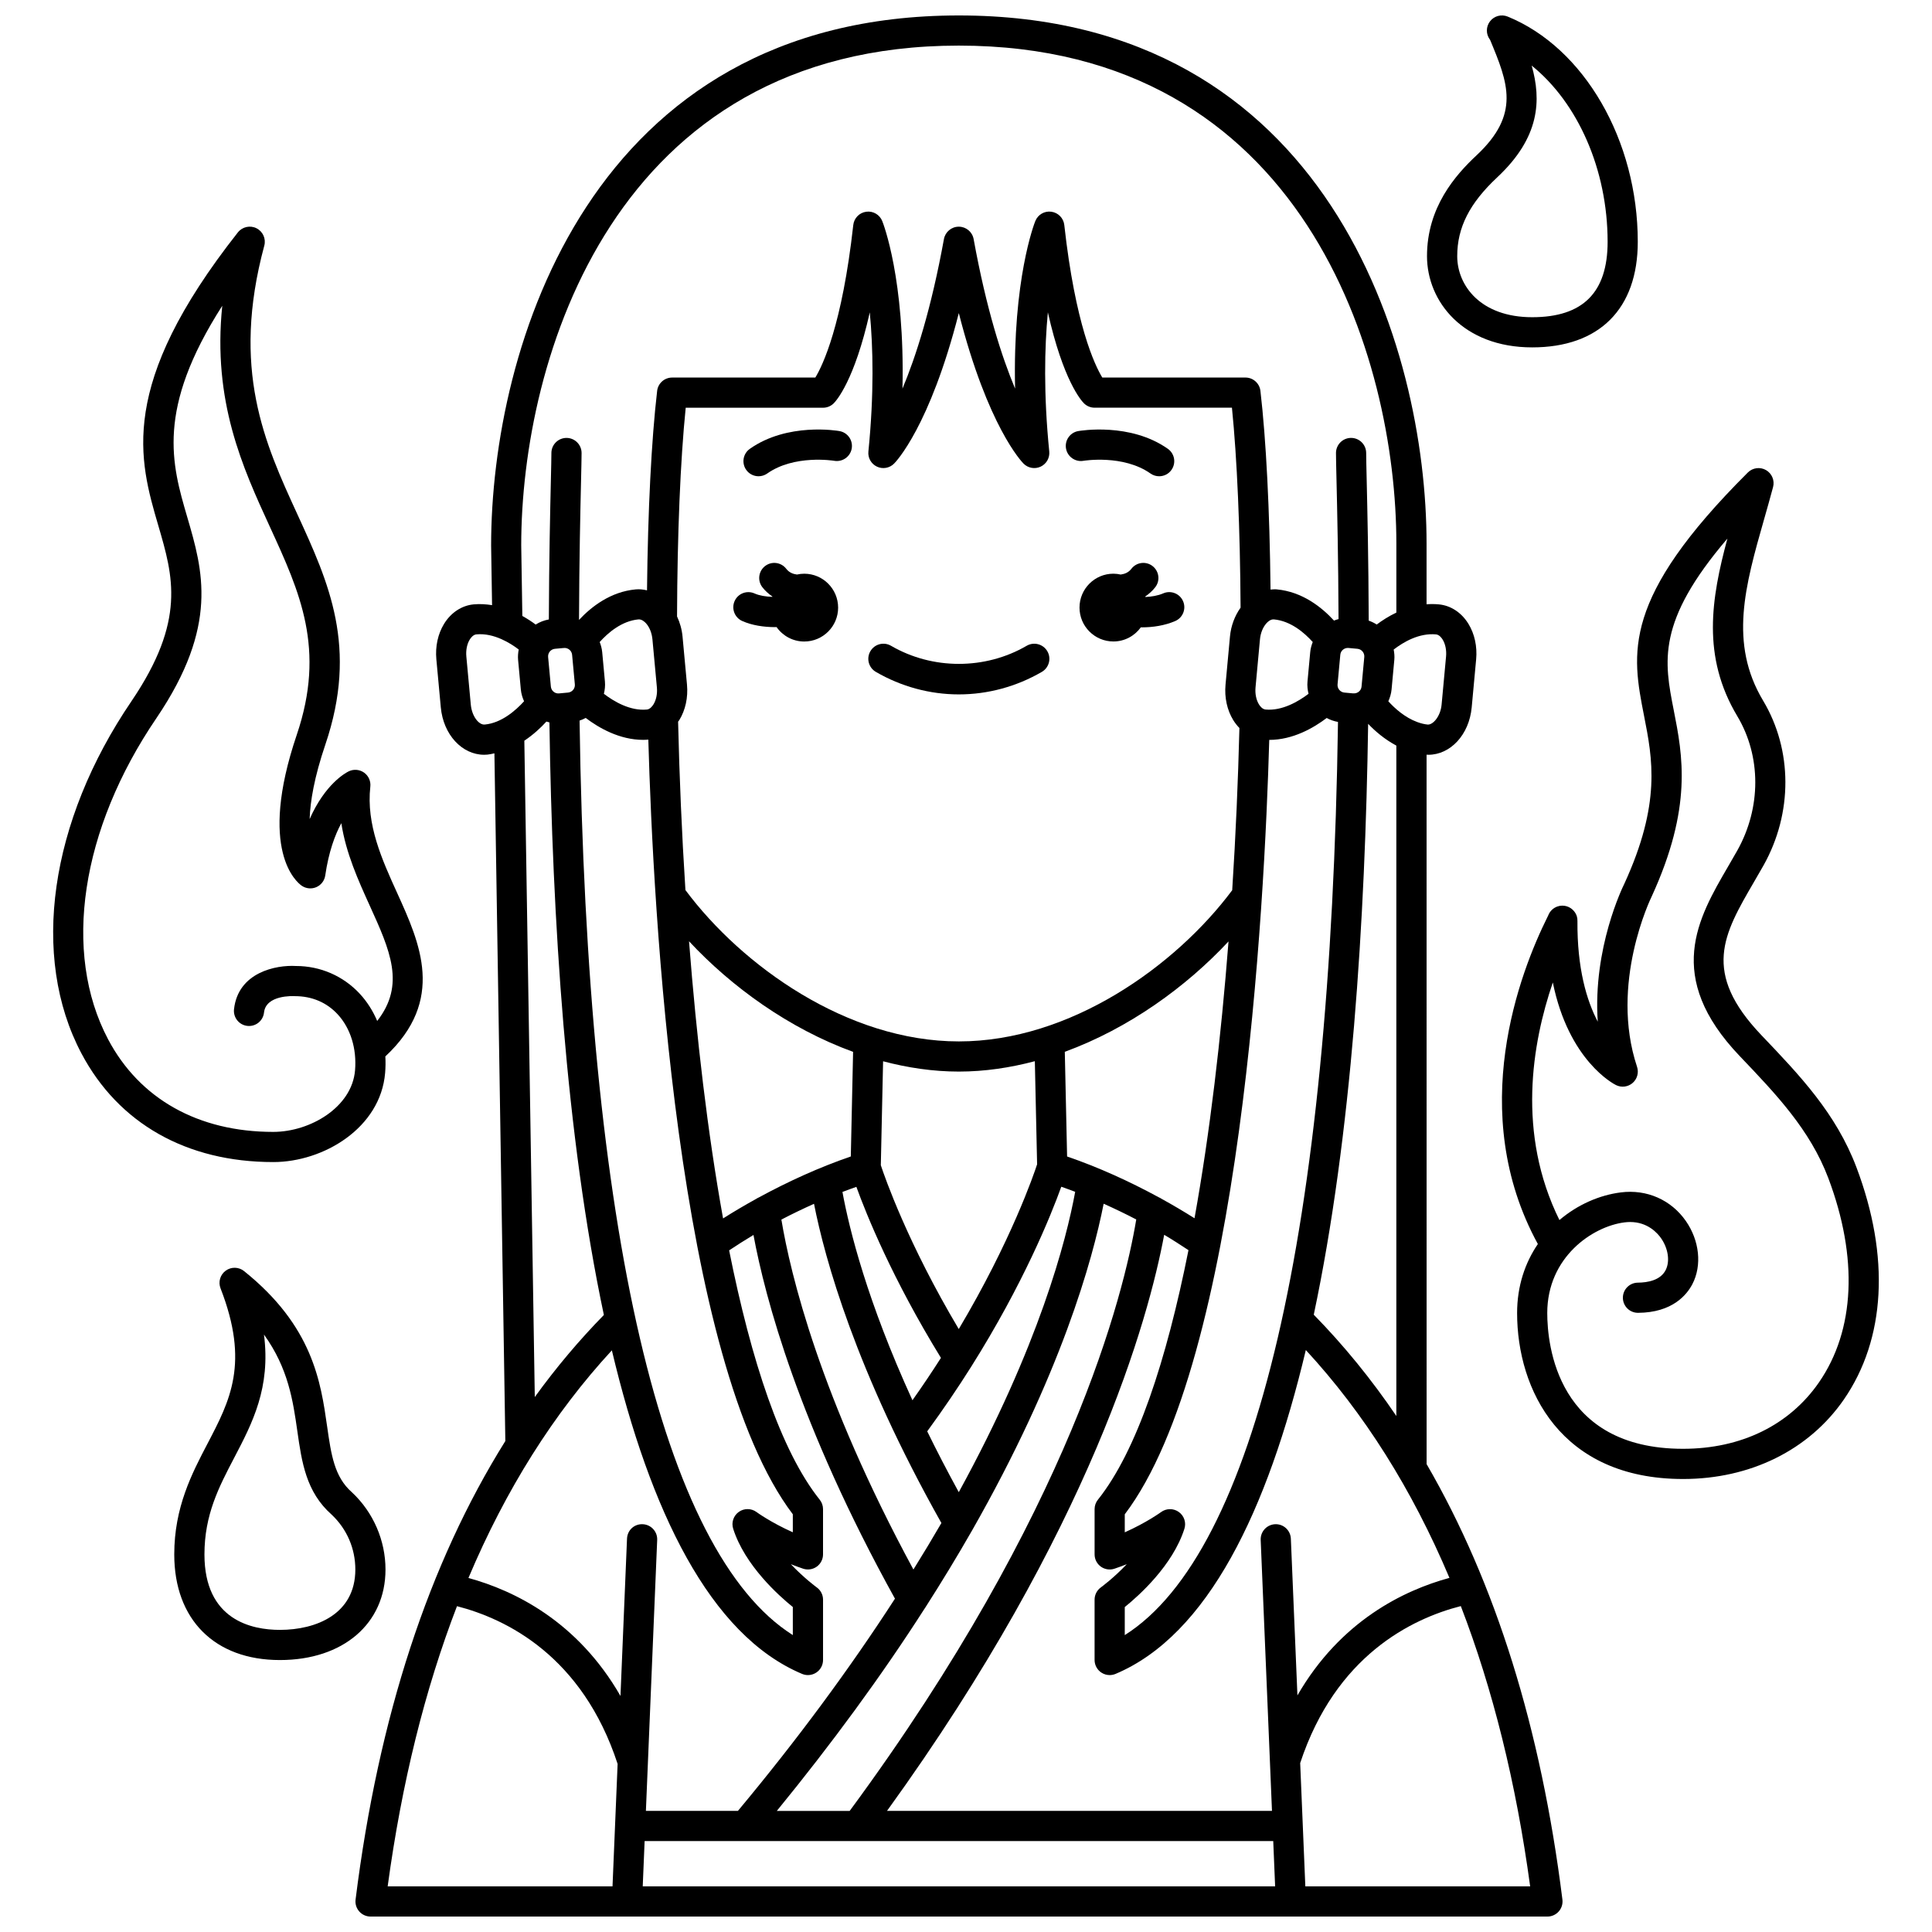 <?xml version="1.0" encoding="UTF-8"?>
<!-- Uploaded to: ICON Repo, www.iconrepo.com, Generator: ICON Repo Mixer Tools -->
<svg width="800px" height="800px" version="1.1" viewBox="144 144 512 512" xmlns="http://www.w3.org/2000/svg">
 <defs>
  <clipPath id="b">
   <path d="m238 148.09h321v503.81h-321z"/>
  </clipPath>
  <clipPath id="a">
   <path d="m522 148.09h57v88.906h-57z"/>
  </clipPath>
 </defs>
 <path d="m376.1 322.05c6.715 3.91 14.324 5.973 22.004 5.973 7.68 0 15.289-2.066 22.004-5.973 1.906-1.113 2.555-3.559 1.445-5.469-1.117-1.906-3.559-2.555-5.469-1.445-10.984 6.398-24.973 6.398-35.957 0-1.914-1.113-4.356-0.465-5.469 1.445-1.117 1.91-0.469 4.356 1.441 5.469z"/>
 <path d="m431.12 266.12c0.109-0.02 10.543-1.727 17.77 3.363 0.699 0.496 1.504 0.73 2.301 0.73 1.254 0 2.496-0.586 3.269-1.695 1.273-1.809 0.84-4.301-0.965-5.574-9.98-7.035-23.199-4.801-23.754-4.703-2.168 0.383-3.613 2.445-3.238 4.621 0.379 2.168 2.457 3.633 4.617 3.258z"/>
 <path d="m366.47 258.24c-0.559-0.102-13.773-2.332-23.754 4.703-1.805 1.273-2.238 3.766-0.965 5.574 0.781 1.105 2.016 1.695 3.269 1.695 0.797 0 1.598-0.234 2.301-0.73 7.168-5.055 17.516-3.406 17.766-3.363 2.172 0.367 4.242-1.074 4.625-3.246 0.383-2.176-1.066-4.246-3.242-4.633z"/>
 <g clip-path="url(#b)">
  <path d="m522.05 344c0.156 0.008 0.316 0.023 0.473 0.023 5.863 0 10.824-5.324 11.492-12.547l1.18-12.742c0.316-3.41-0.41-6.75-2.047-9.414-1.832-2.988-4.691-4.863-7.84-5.152-1.113-0.105-2.199-0.109-3.254-0.027v-16.094c0-51.98-26.105-139.95-123.95-139.95-97.848 0-123.95 88.262-123.95 140.48l0.25 15.797c-1.562-0.242-3.176-0.371-4.871-0.207-3.152 0.293-6.008 2.168-7.844 5.152-1.637 2.664-2.363 6-2.047 9.414l1.18 12.742c0.668 7.223 5.629 12.547 11.496 12.547 0.297 0 0.598-0.012 0.898-0.043 0.629-0.059 1.211-0.215 1.812-0.336l2.894 182.25c-20.309 32.484-33.641 73.137-39.688 121.52-0.145 1.141 0.211 2.281 0.973 3.144 0.754 0.859 1.852 1.352 3 1.352h311.88c1.148 0 2.238-0.492 3-1.352 0.758-0.859 1.113-2.004 0.973-3.144-5.672-45.395-17.758-83.988-35.992-115.41l-0.008-188zm-215.9 157.85c10.137 42.613 25.984 75.473 50.414 85.754 0.5 0.207 1.027 0.312 1.551 0.312 0.777 0 1.547-0.227 2.211-0.668 1.117-0.738 1.789-1.992 1.789-3.332v-15.992c0-1.285-0.621-2.492-1.66-3.242-0.062-0.043-3.359-2.449-6.871-6.152 1.043 0.41 2.133 0.812 3.258 1.191 1.215 0.406 2.562 0.203 3.606-0.543 1.043-0.75 1.664-1.961 1.664-3.246v-11.996c0-0.906-0.309-1.789-0.875-2.496-10.289-12.879-18.168-36.816-24.008-66.082 2.133-1.406 4.273-2.785 6.449-4.082 3.059 16.531 11.984 50.316 37.496 96.387-12.055 18.648-26.031 37.547-41.617 56.238h-24.387l2.992-71.805c0.094-2.207-1.625-4.07-3.832-4.164-2.301-0.098-4.07 1.625-4.164 3.832l-1.734 41.68c-11.391-19.828-28.191-27.957-40.289-31.266 9.887-23.418 22.559-43.582 38.008-60.328zm70.242-234.19c1.531 0.727 3.344 0.406 4.539-0.789 0.449-0.445 9.477-9.781 17.164-39.902 7.688 30.121 16.719 39.457 17.164 39.902 1.195 1.195 3.012 1.512 4.539 0.789 1.527-0.723 2.434-2.332 2.266-4.012-1.527-15.285-1.254-27.594-0.367-36.879 4.059 18.082 8.863 23.414 9.555 24.105 0.75 0.75 1.766 1.172 2.828 1.172h36.398c1.363 13.492 2.164 32.082 2.289 52.992-1.539 2.156-2.547 4.797-2.812 7.652l-1.176 12.738c-0.316 3.41 0.41 6.75 2.047 9.414 0.477 0.777 1.027 1.469 1.633 2.086-0.352 13.992-0.977 28.461-1.91 42.988-14.988 20.09-42.93 40.07-72.438 40.07-29.527 0-57.48-20-72.465-40.109-0.969-15.086-1.602-30.121-1.941-44.629 0.098-0.145 0.219-0.258 0.309-0.402 1.637-2.664 2.363-6 2.047-9.414l-1.18-12.738c-0.176-1.895-0.691-3.695-1.457-5.332 0.074-21.891 0.879-41.312 2.297-55.309h36.398c1.059 0 2.078-0.418 2.828-1.172 0.691-0.691 5.496-6.027 9.555-24.105 0.887 9.285 1.16 21.59-0.367 36.879-0.176 1.672 0.73 3.277 2.258 4.004zm105.21 40.488c4.465 0.41 8.098 3.555 10.289 5.996-0.324 0.836-0.574 1.707-0.664 2.644l-0.727 7.84c-0.105 1.121 0.023 2.199 0.277 3.238-2.629 1.992-6.953 4.57-11.387 4.168-0.844-0.078-1.469-0.898-1.762-1.379-0.723-1.18-1.051-2.82-0.898-4.496l1.176-12.738c0.156-1.66 0.773-3.188 1.688-4.215 0.02-0.02 0.031-0.043 0.051-0.062 0.387-0.414 1.094-1.059 1.957-0.996zm-39.527 269.18v-7.438c3.75-3.027 12.719-11.043 15.805-20.742 0.527-1.652-0.07-3.449-1.48-4.457-1.406-1.008-3.309-0.996-4.703 0.027-0.047 0.035-3.801 2.769-9.621 5.367v-4.773c30.852-40.707 37.059-161.53 38.289-205.23 6.273-0.004 11.75-3.172 15.23-5.809 0.906 0.512 1.918 0.848 2.988 1.051-1.941 134.91-21.898 220.14-56.508 242zm9.754-115.63c-0.223-0.16-0.465-0.281-0.719-0.391-7.891-4.285-15.996-7.965-24.316-10.824l-0.609-27.742c16.984-6.207 32.176-17.23 43.387-29.25-1.984 25.531-4.938 50.77-9.012 73.359-2.875-1.812-5.785-3.527-8.73-5.152zm-101.96 162.21c14.555-17.816 27.738-35.781 39.109-53.531 0.051-0.062 0.09-0.133 0.137-0.199 0.031-0.047 0.066-0.102 0.102-0.148v-0.004c4.445-6.953 8.527-13.684 12.156-20.027 0.012-0.016 0.02-0.035 0.031-0.055 0.051-0.09 0.113-0.184 0.16-0.273 23.621-41.422 32-71.852 34.918-86.668 2.91 1.301 5.789 2.684 8.637 4.172-3.258 19.605-17.371 77.273-75.945 156.74h-19.305zm-5.504-162.17c-2.949 1.625-5.863 3.344-8.742 5.16-4.078-22.602-7.039-47.867-9.02-73.449 11.227 12.051 26.449 23.098 43.477 29.305l-0.605 27.723c-8.34 2.871-16.473 6.562-24.387 10.863-0.254 0.117-0.496 0.238-0.723 0.398zm53.723 77.703c-3.07-5.606-5.856-10.984-8.363-16.121 4.305-5.883 8.18-11.617 11.637-17.102 0.008-0.012 0.012-0.02 0.02-0.031 13.84-21.996 21.105-40.016 23.871-47.688 1.23 0.438 2.461 0.875 3.684 1.344-2.356 12.855-9.551 40.738-30.848 79.598zm-27.137-80.91c2.672 7.383 9.523 24.359 22.41 45.32-2.336 3.66-4.84 7.402-7.551 11.23-11.992-26.215-16.723-45.23-18.551-55.203 1.234-0.473 2.461-0.914 3.691-1.348zm47.293-33.301 0.602 27.328c-0.82 2.523-6.879 20.32-20.762 43.66-13.504-22.691-19.59-40.191-20.656-43.422l0.602-27.547c6.535 1.723 13.258 2.731 20.078 2.731 6.84 0 13.582-1.016 20.137-2.75zm-58.52 37.793c2.863 14.559 11.039 44.23 33.758 84.594-2.297 3.969-4.785 8.098-7.414 12.324-24.789-45.758-32.602-78.348-34.992-92.738 2.856-1.492 5.738-2.875 8.648-4.18zm141.46-147.31c0.059 0 0.125 0 0.184 0.008l2.375 0.219c1.094 0.102 1.906 1.078 1.809 2.176l-0.727 7.84c-0.102 1.062-1.008 1.836-2.086 1.797-0.02 0-0.035-0.012-0.055-0.012h-0.047c-0.023 0-0.043 0.012-0.066 0.012l-2.293-0.211c-1.094-0.102-1.906-1.078-1.809-2.176l0.727-7.84c0.094-1.039 0.969-1.812 1.988-1.812zm-184.28-2.285 1.18 12.738c0.156 1.672-0.172 3.312-0.898 4.492-0.297 0.48-0.914 1.301-1.762 1.379-4.438 0.426-8.762-2.164-11.387-4.168 0.25-1.039 0.379-2.121 0.277-3.242l-0.727-7.836c-0.09-0.938-0.34-1.809-0.66-2.648 2.195-2.441 5.824-5.586 10.285-5.996 0.855-0.055 1.605 0.613 1.988 1.031 0.926 1.027 1.547 2.574 1.703 4.25zm-25.832 2.512 2.293-0.211c0.023 0 0.043 0.016 0.066 0.016h0.004c0.047 0 0.09-0.023 0.133-0.027 0.02 0 0.035-0.004 0.055-0.004 1.02 0 1.895 0.781 1.992 1.816l0.727 7.836c0.102 1.098-0.707 2.074-1.809 2.176l-2.371 0.219c-1.098 0.117-2.074-0.707-2.176-1.809l-0.727-7.836c-0.098-1.102 0.711-2.074 1.812-2.176zm8.152 18.324c3.481 2.641 8.961 5.809 15.242 5.809 0.445 0 0.895-0.027 1.348-0.062 1.262 44.762 7.519 164.69 38.293 205.29v4.773c-5.82-2.59-9.574-5.328-9.621-5.367-1.395-1.023-3.293-1.039-4.703-0.027-1.406 1.012-2.008 2.812-1.48 4.457 3.086 9.699 12.055 17.719 15.805 20.742v7.438c-34.637-21.891-54.602-107.23-56.512-242.35 0.566-0.191 1.113-0.418 1.629-0.707zm15.609 297.64h166.59l0.5 11.996h-167.59zm171.26-80.137c-0.094-2.203-1.941-3.926-4.164-3.832-2.207 0.094-3.918 1.957-3.832 4.164l2.992 71.805h-102.02c54.188-74.945 69.34-130.61 73.453-152.67 2.172 1.289 4.309 2.668 6.438 4.07-5.84 29.289-13.719 53.266-24.004 66.137-0.566 0.707-0.875 1.586-0.875 2.496v11.996c0 1.289 0.621 2.496 1.664 3.246 1.043 0.746 2.383 0.953 3.606 0.543 1.129-0.379 2.215-0.781 3.258-1.191-3.512 3.699-6.809 6.106-6.871 6.152-1.039 0.75-1.66 1.961-1.66 3.242v15.992c0 1.34 0.672 2.59 1.789 3.332 0.668 0.441 1.434 0.668 2.211 0.668 0.523 0 1.051-0.105 1.551-0.312 24.438-10.293 40.293-43.184 50.43-85.832 15.469 16.754 28.168 36.938 38.059 60.383-12.086 3.289-28.875 11.379-40.285 31.141zm6.07-59.363c10.016-47.266 13.652-104.72 14.41-156.58 1.871 1.973 4.406 4.133 7.473 5.769v177.66c-6.617-9.758-13.914-18.707-21.883-26.844zm32.398-180.28c0.844 0.078 1.469 0.898 1.762 1.379 0.723 1.18 1.051 2.82 0.898 4.492l-1.18 12.742c-0.293 3.141-2.293 5.383-3.691 5.281-0.941-0.09-1.836-0.336-2.707-0.648-0.031-0.016-0.066-0.027-0.102-0.039-3.203-1.176-5.891-3.578-7.617-5.481 0.438-0.977 0.754-2.023 0.859-3.148l0.727-7.84c0.09-0.938-0.004-1.84-0.168-2.723 2.606-2.008 6.746-4.43 11.219-4.016zm-242.43-23.617c0-49.18 24.422-132.42 115.96-132.42 91.531 0 115.96 82.941 115.96 131.95v18.305c-1.98 0.941-3.723 2.055-5.199 3.164-0.664-0.414-1.363-0.773-2.125-1.027-0.059-16.262-0.355-29.199-0.535-37.109-0.082-3.539-0.141-6.035-0.141-7.32 0-2.207-1.793-4-4-4-2.207 0-4 1.793-4 4 0 1.32 0.059 3.879 0.145 7.504 0.18 7.805 0.473 20.531 0.531 36.512-0.41 0.105-0.812 0.238-1.203 0.395-3.285-3.578-8.418-7.644-15.184-8.27-0.543-0.051-1.086 0.008-1.633 0.051-0.23-21.113-1.164-39.652-2.68-52.652-0.234-2.016-1.941-3.535-3.969-3.535h-37.938c-2.023-3.332-7.137-14.035-10.07-40.426-0.199-1.824-1.621-3.273-3.434-3.519-1.816-0.258-3.57 0.773-4.25 2.477-0.289 0.719-6.016 15.453-5.356 44.398-3.519-8.383-7.613-21.074-10.988-39.629-0.344-1.902-2-3.281-3.934-3.281s-3.586 1.383-3.934 3.281c-3.375 18.559-7.473 31.246-10.988 39.633 0.66-28.945-5.07-43.68-5.356-44.398-0.684-1.703-2.438-2.734-4.25-2.477-1.82 0.246-3.234 1.695-3.434 3.519-2.945 26.5-8.09 37.184-10.055 40.426h-37.953c-2.027 0-3.738 1.52-3.969 3.535-1.52 13.059-2.453 31.629-2.684 52.852-0.98-0.223-1.98-0.352-2.996-0.25-6.644 0.613-11.723 4.555-15.023 8.09 0.059-16.074 0.352-28.879 0.535-36.723 0.082-3.629 0.145-6.191 0.145-7.508 0-2.207-1.793-4-4-4s-4 1.793-4 4c0 1.289-0.059 3.781-0.141 7.324-0.18 7.852-0.477 20.672-0.535 36.781-1.273 0.234-2.445 0.695-3.492 1.355-1.043-0.785-2.231-1.555-3.531-2.281zm-9.668 47.504c-1.531 0.164-3.406-2.144-3.695-5.281l-1.18-12.742c-0.156-1.672 0.172-3.309 0.898-4.492 0.297-0.48 0.914-1.301 1.766-1.379 2.359-0.215 4.617 0.371 6.617 1.254 0.035 0.016 0.062 0.031 0.102 0.047 1.746 0.785 3.289 1.781 4.496 2.707-0.164 0.883-0.25 1.789-0.168 2.723l0.727 7.848c0.105 1.125 0.418 2.172 0.859 3.148-2.215 2.438-5.984 5.762-10.422 6.168zm10.492 4.285c2.387-1.598 4.363-3.434 5.852-5.074 0.262 0.09 0.523 0.164 0.797 0.23 0.746 51.996 4.379 109.64 14.43 157.03-6.559 6.703-12.664 13.945-18.309 21.746zm-17.848 229.36c13.102 3.375 33.219 13.219 42.57 41.805l-1.352 32.449-59.586-0.004c3.723-27.414 9.871-52.188 18.367-74.25zm224.82 74.25-1.363-32.676c9.395-28.453 29.492-38.242 42.57-41.598 8.5 22.066 14.648 46.852 18.375 74.27z"/>
 </g>
 <path d="m246.16 559.94c0-7.691-3.219-15.129-8.828-20.402-0.031-0.031-0.062-0.059-0.098-0.09-4.633-4.082-5.473-9.949-6.535-17.383-1.691-11.848-3.797-26.594-22.023-41.215-1.414-1.133-3.41-1.172-4.867-0.105-1.461 1.07-2.019 2.988-1.363 4.676 7.715 19.82 2.535 29.715-3.461 41.172-4.125 7.894-8.805 16.832-8.805 29.348 0 17.266 10.723 27.988 27.988 27.988 16.746 0.004 27.992-9.637 27.992-23.988zm-27.988 15.996c-7.465 0-19.992-2.594-19.992-19.992 0-10.547 3.836-17.883 7.898-25.641 4.785-9.148 9.695-18.531 7.879-32.625 6.465 8.945 7.699 17.613 8.832 25.523 1.188 8.324 2.312 16.184 9.117 22.207 4.039 3.82 6.262 8.977 6.262 14.535-0.004 11.789-10.332 15.992-19.996 15.992z"/>
 <g clip-path="url(#a)">
  <path d="m550.04 236.06c17.789 0 27.988-10.199 27.988-27.988 0-26.863-14.18-51.402-34.48-59.68-1.668-0.684-3.574-0.168-4.672 1.25-1.098 1.414-1.121 3.394-0.047 4.836 0.012 0.016 0.031 0.039 0.055 0.07 4.742 11.406 8.113 19.676-3.578 30.609-5.637 5.273-13.137 13.781-13.137 26.734 0.012 12.012 9.578 24.168 27.871 24.168zm-9.262-45.062c11.371-10.637 11.703-20.477 9.137-29.613 12.203 9.828 20.121 27.543 20.121 46.688 0 13.449-6.543 19.992-19.992 19.992-13.652 0-19.863-8.383-19.863-16.172-0.004-7.594 3.266-14.035 10.598-20.895z"/>
 </g>
 <path d="m216.42 451.96c13.32 0 28.438-9.043 29.645-23.648 0.121-1.465 0.141-2.918 0.055-4.348 16.02-14.938 9.188-29.98 3.141-43.297-4.051-8.918-8.238-18.133-7.121-28.219 0.16-1.453-0.484-2.871-1.676-3.711-1.191-0.832-2.746-0.961-4.059-0.32-0.82 0.398-6.258 3.352-10.344 12.645 0.145-4.652 1.215-11.062 4.168-19.766 8.746-25.793 0.891-42.891-7.418-60.996-8.66-18.863-17.617-38.375-8.773-71.195 0.496-1.832-0.367-3.762-2.066-4.613-1.691-0.852-3.754-0.391-4.934 1.094-31.961 40.551-26.184 60.293-21.082 77.711 3.945 13.488 7.356 25.129-7.082 46.473-21.762 31.965-26.863 67.75-13.293 93.398 9.82 18.57 27.871 28.793 50.828 28.789 0.008 0.004 0.012 0.004 0.012 0.004zm-43.77-32.527c-12.176-23.023-7.258-55.652 12.84-85.172 16.551-24.469 12.273-39.082 8.137-53.211-4.109-14.043-8.34-28.496 9.277-56.016-2.617 25.391 5.402 42.855 12.629 58.605 7.961 17.336 14.836 32.316 7.113 55.094-10.422 30.75 0.074 39.137 1.309 39.988 1.141 0.793 2.606 0.93 3.871 0.383 1.273-0.551 2.168-1.723 2.367-3.09 0.914-6.266 2.57-10.734 4.262-13.863 1.227 7.965 4.516 15.203 7.519 21.824 5.41 11.906 9.523 20.969 1.988 30.59-1.125-2.66-2.66-5.082-4.566-7.156-4.398-4.773-10.5-7.41-16.945-7.41h-0.027c-5.219-0.312-15.324 1.637-16.406 11.465-0.238 2.195 1.344 4.172 3.539 4.41 2.195 0.242 4.172-1.344 4.41-3.539 0.512-4.703 7.664-4.375 8.199-4.344 4.512 0 8.434 1.672 11.344 4.836 3.391 3.68 5.062 9.086 4.582 14.828-0.809 9.754-11.859 16.305-21.676 16.309h-0.008c-19.844 0-35.391-8.715-43.758-24.531z"/>
 <path d="m635.99 453.39c-5.41-14.328-15.004-24.375-25.16-35.016-15.945-16.707-10.094-26.754-1.996-40.66 0.848-1.453 1.699-2.914 2.531-4.398 7.75-13.836 7.703-30.555-0.121-43.633-9.105-15.223-4.762-30.457 0.266-48.098 0.797-2.793 1.602-5.629 2.371-8.508 0.465-1.746-0.301-3.586-1.863-4.496-1.566-0.902-3.543-0.641-4.82 0.633-33.598 33.492-30.773 47.875-27.5 64.523 2.238 11.379 4.551 23.152-5.242 44.484-0.414 0.836-8.363 17.047-7.035 36.527-2.934-5.586-5.481-14.086-5.383-26.711h-0.004c0.027-0.781-0.172-1.633-0.836-2.488-1.043-1.344-2.832-1.883-4.438-1.332-1.168 0.395-2.059 1.293-2.473 2.398l-0.219 0.453c-7.231 14.539-21.645 51.605-2.519 86.613-3.379 4.953-5.5 11.113-5.5 18.285 0 20.289 11.52 43.984 43.984 43.984 17.824 0 33.352-7.672 42.605-21.059 11.074-16.043 12.266-37.883 3.352-61.504zm-9.941 56.949c-7.848 11.355-20.648 17.609-36.027 17.609-33.391 0-35.984-27.547-35.984-35.984 0-14.793 11.984-22.957 20.492-24.023 0.512-0.062 1-0.094 1.473-0.094 4.656 0 7.25 2.938 8.199 4.301 1.914 2.746 2.398 6.148 1.199 8.469-1.395 2.695-4.769 3.281-7.352 3.301-2.207 0.016-3.988 1.82-3.969 4.027 0.016 2.199 1.805 3.969 4 3.969h0.027c9.133-0.062 12.941-4.805 14.402-7.625 2.566-4.957 1.879-11.52-1.746-16.719-3.906-5.602-10.355-8.449-17.227-7.57-5.656 0.707-11.465 3.238-16.273 7.328-11.34-22.957-7.266-46.82-1.75-62.965 4.227 20.77 16.145 26.902 16.758 27.203 1.445 0.711 3.18 0.488 4.398-0.574 1.215-1.059 1.672-2.746 1.164-4.277-7.356-22.066 3.672-44.707 3.84-45.051 10.922-23.797 8.246-37.441 5.879-49.48-2.531-12.879-4.602-23.43 14.227-45.457-4.297 15.941-6.82 31.27 2.617 47.055 6.359 10.625 6.359 24.27 0.004 35.613-0.809 1.445-1.641 2.867-2.465 4.281-7.961 13.664-16.98 29.152 3.117 50.207 9.582 10.035 18.629 19.516 23.465 32.32 7.953 21.105 7.078 40.324-2.469 54.137z"/>
 <path d="m452.29 301.24c-1.469 0.629-3.129 0.895-4.742 0.969-0.016-0.043-0.023-0.09-0.039-0.133 0.98-0.684 1.891-1.469 2.656-2.465 1.344-1.75 1.016-4.258-0.734-5.606-1.75-1.348-4.262-1.02-5.606 0.734-0.758 0.988-1.754 1.371-2.824 1.52-0.625-0.137-1.273-0.223-1.938-0.223-4.957 0-8.98 4.023-8.98 8.98s4.023 8.98 8.98 8.98c3.008 0 5.648-1.492 7.281-3.758 0.09 0 0.168 0.016 0.25 0.016 2.941 0 6.059-0.473 8.84-1.664 2.031-0.871 2.973-3.223 2.102-5.25-0.863-2.027-3.219-2.969-5.246-2.102z"/>
 <path d="m357.13 296.04c-0.668 0-1.312 0.082-1.934 0.219-1.066-0.145-2.066-0.531-2.828-1.52-1.348-1.754-3.863-2.082-5.606-0.734-1.75 1.344-2.082 3.856-0.734 5.606 0.766 0.996 1.676 1.781 2.66 2.465-0.012 0.031-0.02 0.062-0.031 0.098-1.691-0.059-3.383-0.32-4.695-0.902-2.016-0.902-4.383 0-5.281 2.019-0.898 2.016 0.004 4.379 2.019 5.281 2.59 1.16 5.723 1.625 8.742 1.625 0.121 0 0.23-0.016 0.352-0.02 1.625 2.312 4.297 3.832 7.34 3.832 4.957 0 8.98-4.023 8.98-8.98-0.004-4.965-4.027-8.988-8.984-8.988z"/>
</svg>